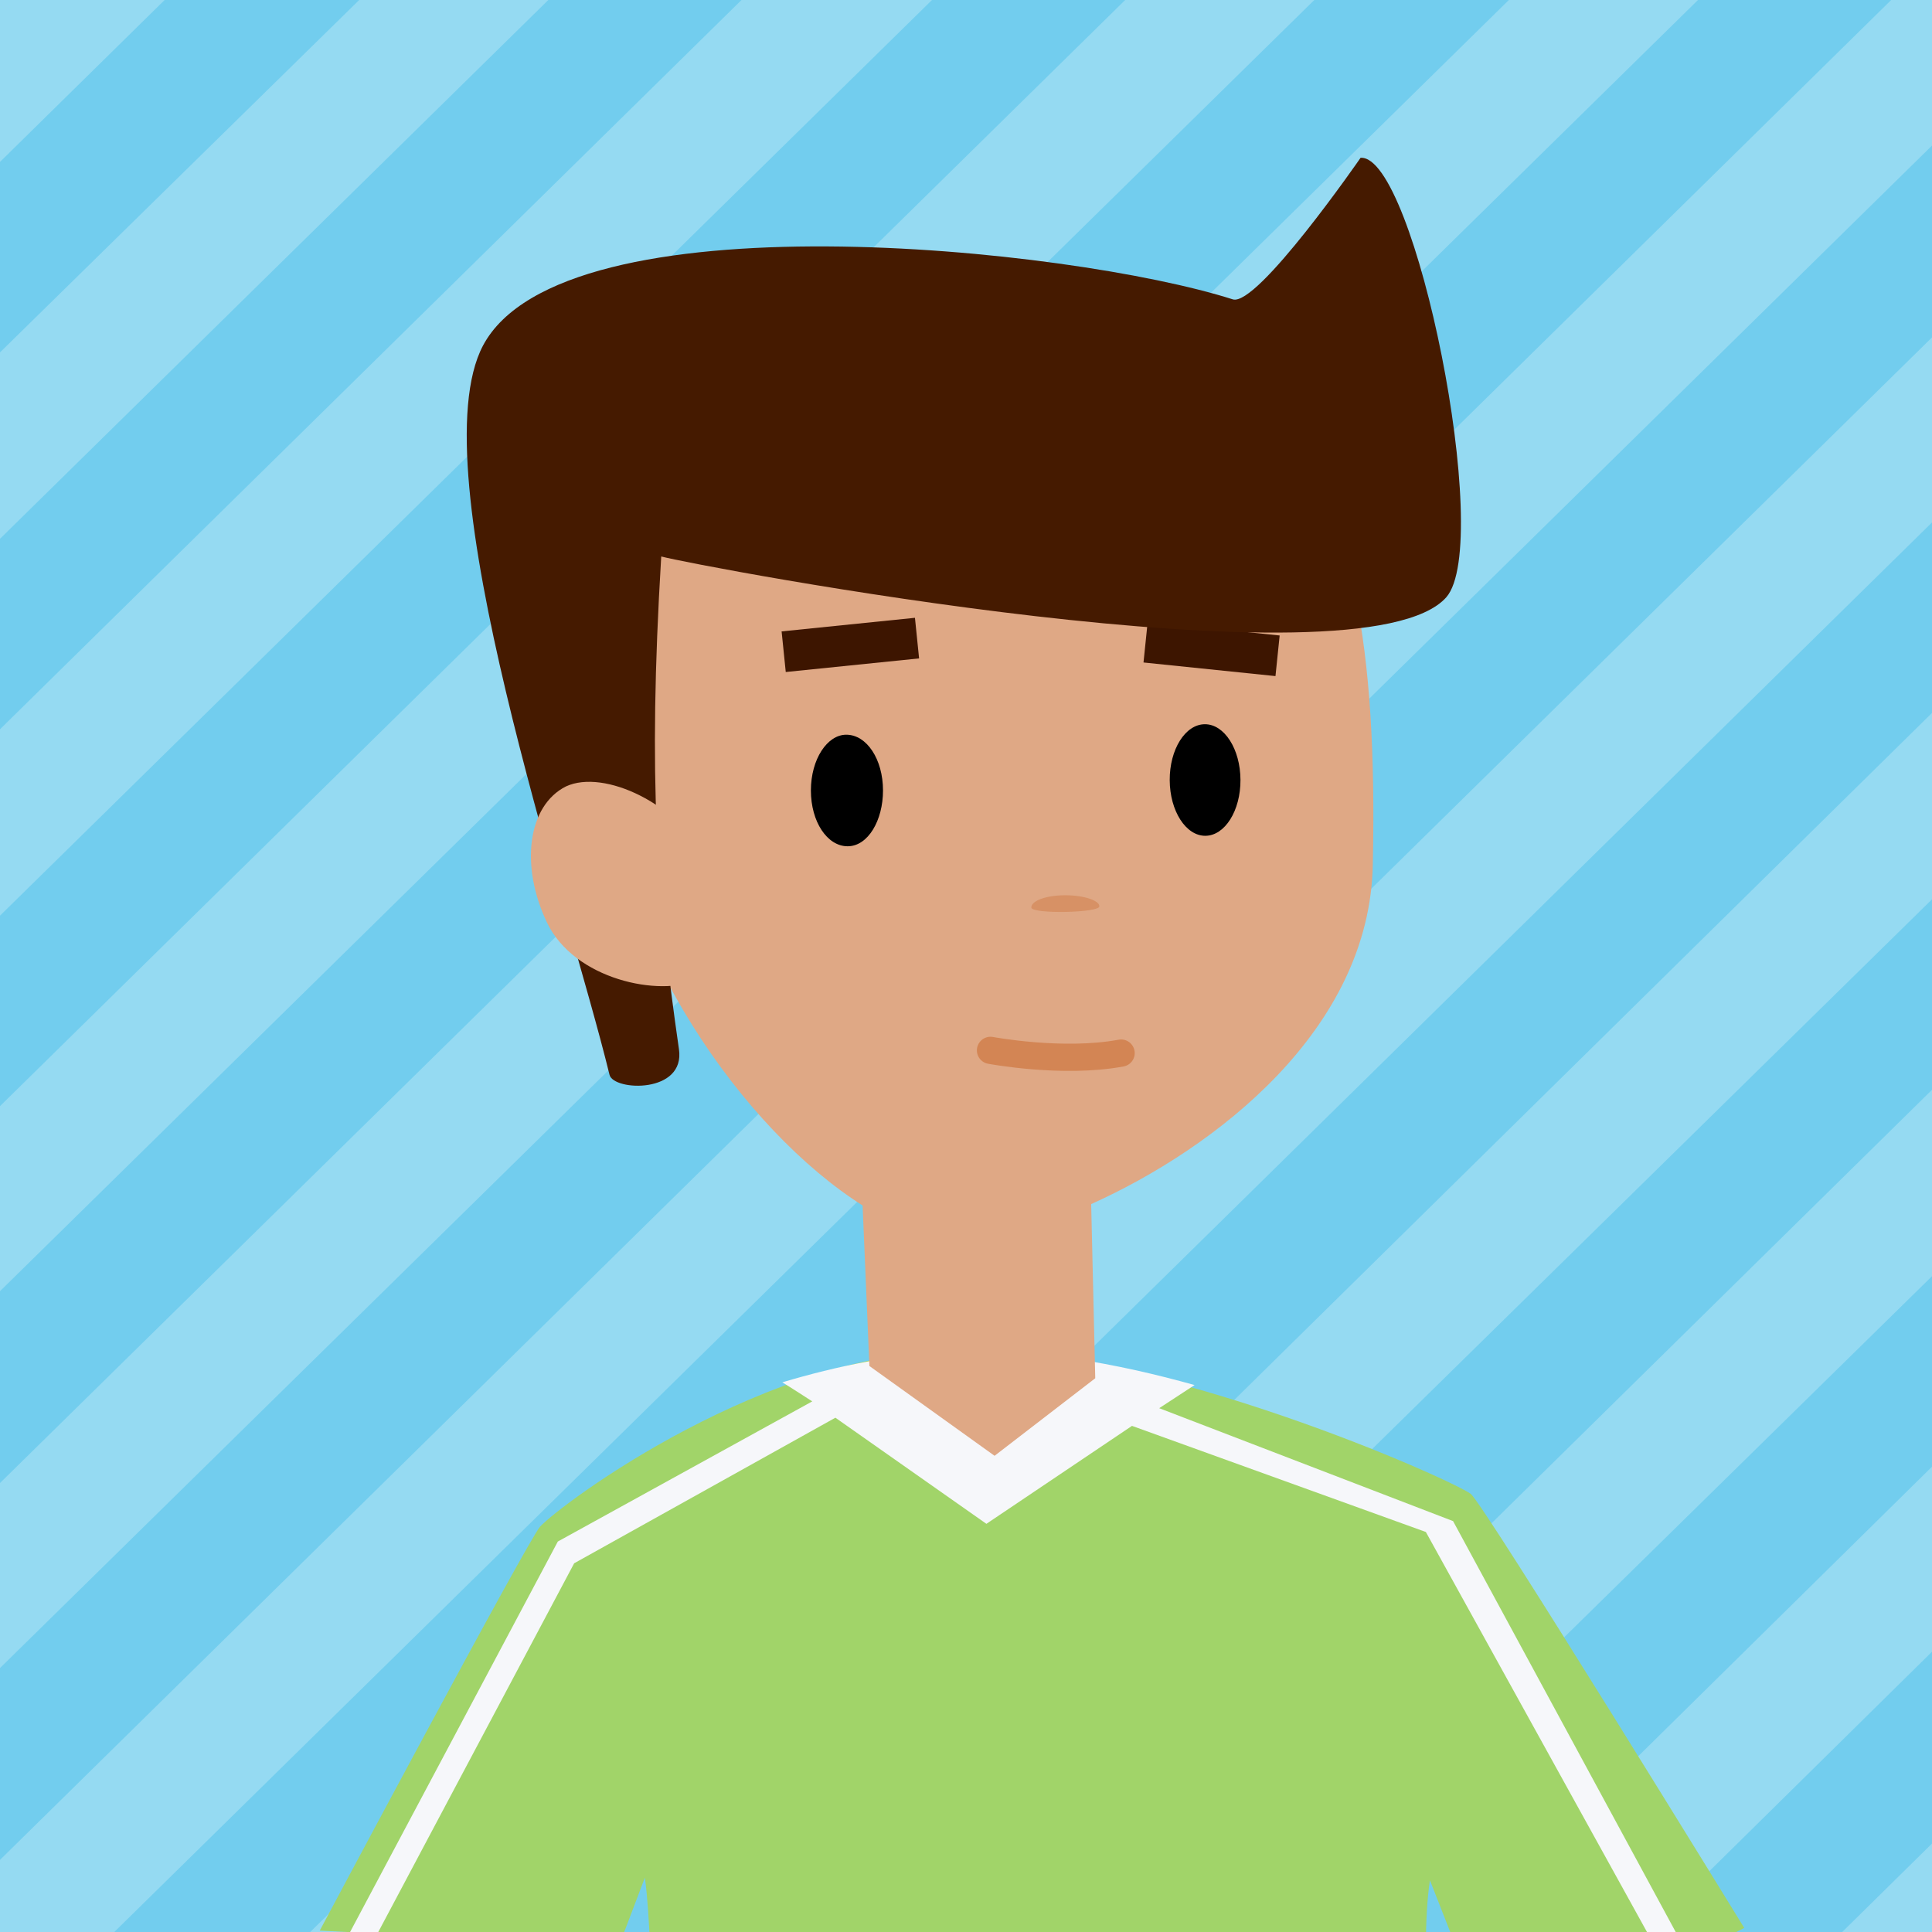 <svg version="1.1" id="ACT_x5F_03" xmlns="http://www.w3.org/2000/svg" xmlns:xlink="http://www.w3.org/1999/xlink" x="0px" y="0px" width="142px" height="142px" viewBox="0 0 142 142" xml:space="preserve"><style type="text/css">.st0{fill:#95DAF2;} .st1{clip-path:url(#XMLID_20_);} .st2{fill:#72CDEE;} .st3{fill:#A1D469;} .st4{fill:#F6F7FA;} .st5{fill:#DFA885;} .st6{fill:none;stroke:#D38554;stroke-width:2;stroke-linecap:round;stroke-miterlimit:10;} .st7{fill:#D79165;} .st8{fill:none;stroke:#3D1500;stroke-width:3;} .st9{fill:#451A00;}</style><g id="XMLID_999_"><path id="XMLID_828_" class="st0" d="M0 0h142v142H0z"/><g id="XMLID_1000_"><defs><path id="XMLID_1020_" d="M0 0h142v142H0z"/></defs><clipPath id="XMLID_20_"><use xlink:href="#XMLID_1020_" overflow="visible"/></clipPath><g id="XMLID_1001_" class="st1"><path id="XMLID_1002_" class="st2" d="M135.4 142l6.6-6.5v-14.1L121.1 142z"/><path id="XMLID_1003_" class="st2" d="M107.3 142l34.7-34.2v-14L92.9 142z"/><path id="XMLID_1004_" class="st2" d="M79.1 142L142 80.1v-14L64.7 142z"/><path id="XMLID_1005_" class="st2" d="M51 142l91-89.6v-14L36.6 142z"/><path id="XMLID_1006_" class="st2" d="M22.8 142L142 24.8V10.7L8.4 142z"/><path id="XMLID_1007_" class="st2" d="M0 122.6v14.1L139 0h-14.2z"/><path id="XMLID_1008_" class="st2" d="M0 94.9V109L110.9 0H96.6z"/><path id="XMLID_1009_" class="st2" d="M0 67.3v14L82.7 0H68.5z"/><path id="XMLID_1010_" class="st2" d="M0 39.6v14L54.5 0H40.3z"/><path id="XMLID_1011_" class="st2" d="M0 11.9v14L26.4 0H12.1z"/></g><g id="XMLID_1012_" class="st1"><path id="XMLID_1013_" class="st3" d="M125.5 143.1l2.7-1.4s-19.1-31.1-20.1-31.9c-1.5-1.1-22.8-10.6-37.2-10.6-14.5 0-29.6 11.3-31.2 13-.9 1-16.2 29.7-16.2 29.7l22 1.1 1.9-5c.2 1.5.3 3.3.4 5.3 0 .2 57 .2 57-.1 0-2 .1-3.7.3-5l2 5.1 18.4-.2z"/><path id="XMLID_1014_" class="st4" d="M106.8 111.8l-21.6-8.3 2.6-1.7c-5.7-1.6-11.9-2.7-17.5-2.5-4.4.2-8.8 1.1-12.8 2.3.5.3 2.2 1.4 2.2 1.4L41 113.3 25.2 143l1.7.7 15.3-28.8 19.2-10.7 11.1 7.8 10.7-7.2 21.6 7.8 17.8 32.2 1.7-.7-17.5-32.3z"/><path id="XMLID_1015_" class="st5" d="M67.5 24.3c-16.8.5-24.4 14.1-23.3 31.7.9 13.6 10.5 27.1 19.2 32.6l.5 11.8 9.2 6.6 7.4-5.7-.3-12.8c9.1-4.1 20.5-12.8 20.7-25 .7-32.2-7.6-39.9-33.4-39.2z"/><path id="XMLID_102_" d="M59.6 58.1c0 2.3 1.2 4.1 2.7 4.1 1.5 0 2.6-1.9 2.6-4.1 0-2.3-1.2-4.1-2.7-4.1-1.4 0-2.6 1.8-2.6 4.1z"/><ellipse id="XMLID_101_" transform="matrix(-1 .005 -.005 -1 177.46 114.287)" cx="88.6" cy="57.4" rx="2.6" ry="4.1"/><g id="XMLID_1016_"><path id="XMLID_98_" class="st6" d="M72.8 77.2s5.3 1 9.6.2"/></g><path id="XMLID_27_" class="st7" d="M75.8 66.7c0-.5 1.1-.9 2.5-.9s2.5.4 2.5.8c.1.5-5 .6-5 .1z"/><path id="XMLID_1017_" class="st8" d="M57.6 47.9l9.8-1"/><path id="XMLID_1019_" class="st8" d="M93.9 48.2l-9.7-1"/><path id="XMLID_24_" class="st9" d="M35.5 25.4c5.9-11.1 43.2-7.2 55.1-3.4 1.8.6 9.4-10.4 9.4-10.4 4-.3 9.8 28.3 6.3 32.3-6.2 7-55.1-2.3-57.7-3-1 16.5-.3 25.1 1.3 36.2.5 3.3-4.8 3.1-5.1 1.9-3.1-12.7-14.1-44.5-9.3-53.6z"/><path id="XMLID_8_" class="st5" d="M51.9 63.2c2 4.2 2.2 7.4-.6 8.8-2.8 1.3-9.1 0-11.1-4.2s-1.4-8.6 1.4-10c2.8-1.3 8.3 1.3 10.3 5.4z"/></g></g></g></svg>